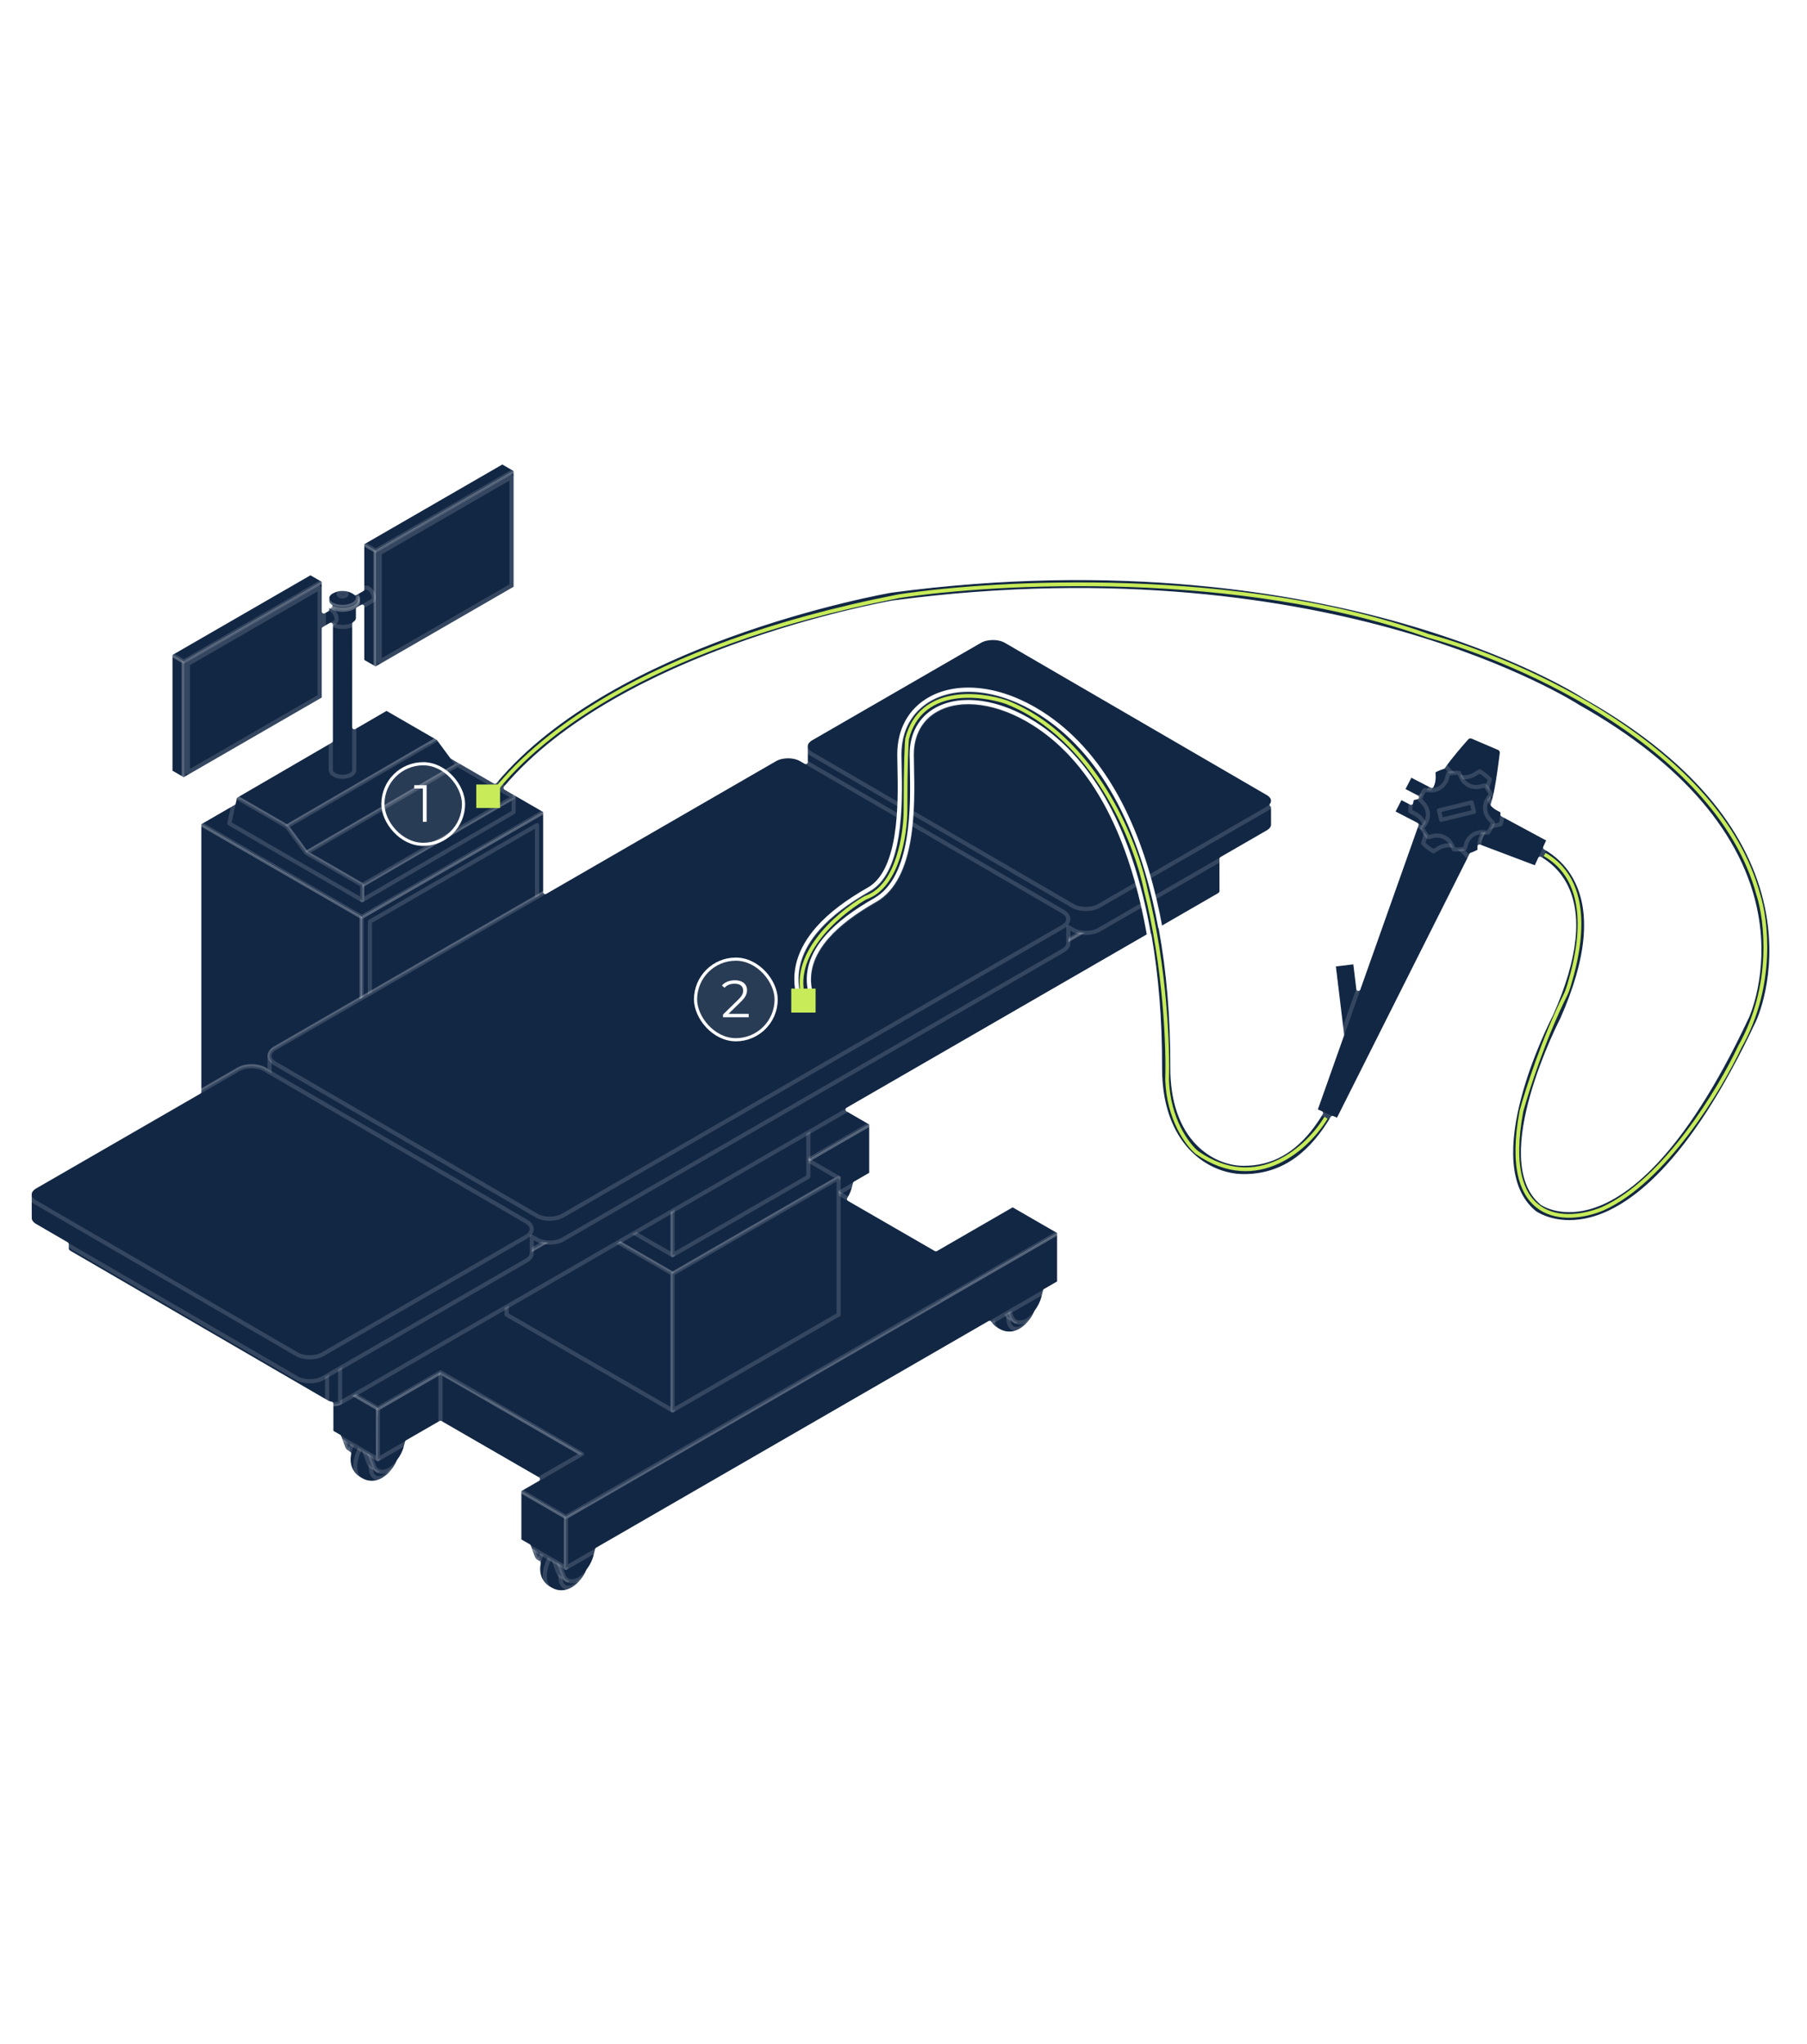 <svg width="305" height="345" viewBox="0 0 305 345" fill="none" xmlns="http://www.w3.org/2000/svg">
<path d="M264.895 206.327C261.271 206.327 259.148 204.816 259.035 204.734C259.018 204.721 259.001 204.71 258.988 204.697C248.991 196.444 261.128 172.583 261.843 171.197C266.035 161.715 266.814 154.358 264.16 149.33C261.679 144.635 256.899 143.709 256.851 143.703L257.208 141.69C257.443 141.731 262.979 142.77 265.946 148.339C268.937 153.953 268.178 161.933 263.697 172.055C263.687 172.075 263.68 172.092 263.67 172.113C263.547 172.348 251.502 195.797 260.257 203.097C260.533 203.284 263.353 205.095 268.056 203.856C274.15 202.252 283.745 195.375 294.851 171.725C294.885 171.65 298.23 164.415 296.419 154.42C294.021 141.159 283.65 129.026 266.429 119.33C266.409 119.32 266.392 119.306 266.371 119.296C266.266 119.228 255.653 112.375 236.167 106.812C218.188 101.681 188.762 96.632 150.671 101.719C150.123 101.814 137.867 104 123.607 109.219C110.282 114.094 92.429 122.687 83.048 135.94L81.381 134.759C91.068 121.07 109.326 112.262 122.936 107.288C137.622 101.92 150.215 99.727 150.341 99.703C150.354 99.703 150.364 99.7 150.378 99.697C188.878 94.556 218.637 99.676 236.82 104.878C256.249 110.434 266.701 117.08 267.453 117.57C277.348 123.146 285.051 129.485 290.346 136.41C294.619 142 297.341 147.979 298.444 154.185C300.326 164.793 296.838 172.286 296.688 172.6C285.205 197.054 275 204.183 268.464 205.858C267.151 206.195 265.953 206.324 264.884 206.324L264.895 206.327Z" fill="#122744" stroke="white" stroke-opacity="0.15" stroke-width="0.697" stroke-linejoin="round"/>
<path d="M63.772 215.679L64.452 213.837L65.119 213.449L64.439 215.291C64.333 215.584 64.16 215.798 63.938 215.924L63.272 216.312C63.493 216.183 63.666 215.972 63.772 215.679Z" fill="#122744" stroke="white" stroke-opacity="0.15" stroke-width="0.697" stroke-linejoin="round"/>
<path d="M59.062 210.722L59.733 213.344C60.032 214.508 60.839 215.635 61.747 216.159C62.659 216.683 63.472 216.496 63.772 215.676L64.452 213.834L59.062 210.719V210.722Z" fill="#122744" stroke="white" stroke-opacity="0.15" stroke-width="0.697" stroke-linejoin="round"/>
<path d="M58.428 212.993L58.71 212.83C60.013 212.091 61.122 212.683 61.486 212.881C63.599 214.117 64.869 217.725 62.443 219.244L62.16 219.407C61.885 219.553 61.204 219.911 60.255 219.703C57.761 219.148 55.603 214.763 58.428 212.996V212.993Z" fill="#122744" stroke="white" stroke-opacity="0.15" stroke-width="0.697" stroke-linejoin="round"/>
<path d="M59.163 218.899C58.179 218.331 57.383 216.952 57.387 215.822C57.387 214.702 58.19 214.242 59.176 214.811C60.16 215.379 60.956 216.761 60.953 217.881C60.953 219.012 60.146 219.471 59.163 218.903V218.899Z" fill="#122744" stroke="white" stroke-opacity="0.15" stroke-width="0.697" stroke-linejoin="round"/>
<path d="M60.582 217.556L61.262 215.714L61.929 215.326L61.249 217.168C61.14 217.464 60.966 217.679 60.745 217.805L60.078 218.193C60.299 218.063 60.473 217.849 60.582 217.553V217.556Z" fill="#122744" stroke="white" stroke-opacity="0.15" stroke-width="0.697" stroke-linejoin="round"/>
<path d="M55.873 212.599L56.543 215.221C56.836 216.381 57.649 217.519 58.558 218.043C59.47 218.571 60.283 218.373 60.582 217.553L61.263 215.711L55.873 212.596V212.599Z" fill="#122744" stroke="white" stroke-opacity="0.15" stroke-width="0.697" stroke-linejoin="round"/>
<path d="M55.318 212.469V213.197L61.229 216.632L61.225 215.904L55.318 212.469Z" fill="#122744" stroke="white" stroke-opacity="0.15" stroke-width="0.697" stroke-linejoin="round"/>
<path d="M61.225 215.903L61.228 216.632L65.461 214.188L65.457 213.459L61.225 215.903Z" fill="#122744" stroke="white" stroke-opacity="0.15" stroke-width="0.697" stroke-linejoin="round"/>
<path d="M93.1 198.739L93.78 196.897L94.447 196.509L93.767 198.351C93.661 198.643 93.488 198.858 93.266 198.984L92.6 199.372C92.821 199.243 92.994 199.031 93.1 198.739Z" fill="#122744" stroke="white" stroke-opacity="0.15" stroke-width="0.697" stroke-linejoin="round"/>
<path d="M88.391 193.782L89.061 196.403C89.36 197.567 90.167 198.694 91.075 199.219C91.987 199.743 92.8 199.556 93.1 198.735L93.78 196.893L88.391 193.778V193.782Z" fill="#122744" stroke="white" stroke-opacity="0.15" stroke-width="0.697" stroke-linejoin="round"/>
<path d="M87.75 196.053L88.032 195.889C89.335 195.151 90.445 195.746 90.809 195.94C92.922 197.176 94.191 200.785 91.765 202.303L91.483 202.467C91.207 202.613 90.526 202.971 89.577 202.76C87.083 202.205 84.926 197.82 87.75 196.053Z" fill="#122744" stroke="white" stroke-opacity="0.15" stroke-width="0.697" stroke-linejoin="round"/>
<path d="M88.487 201.959C87.504 201.39 86.707 200.012 86.711 198.881C86.711 197.761 87.514 197.302 88.501 197.87C89.484 198.439 90.28 199.821 90.277 200.941C90.277 202.071 89.47 202.531 88.487 201.959Z" fill="#122744" stroke="white" stroke-opacity="0.15" stroke-width="0.697" stroke-linejoin="round"/>
<path d="M89.904 200.616L90.585 198.774L91.251 198.386L90.571 200.228C90.462 200.524 90.288 200.738 90.067 200.868L89.4 201.256C89.622 201.126 89.795 200.912 89.904 200.619V200.616Z" fill="#122744" stroke="white" stroke-opacity="0.15" stroke-width="0.697" stroke-linejoin="round"/>
<path d="M85.195 195.659L85.866 198.28C86.158 199.441 86.972 200.578 87.88 201.102C88.792 201.627 89.605 201.433 89.904 200.612L90.585 198.77L85.195 195.655V195.659Z" fill="#122744" stroke="white" stroke-opacity="0.15" stroke-width="0.697" stroke-linejoin="round"/>
<path d="M84.641 195.531L84.644 196.256L90.551 199.691L90.547 198.966L84.641 195.531Z" fill="#122744" stroke="white" stroke-opacity="0.15" stroke-width="0.697" stroke-linejoin="round"/>
<path d="M90.547 198.967L90.55 199.692L94.783 197.248V196.52L90.547 198.967Z" fill="#122744" stroke="white" stroke-opacity="0.15" stroke-width="0.697" stroke-linejoin="round"/>
<path d="M41.045 202.548L41.726 200.706L42.392 200.318L41.712 202.16C41.606 202.453 41.433 202.667 41.212 202.793L40.545 203.182C40.766 203.052 40.94 202.841 41.045 202.548Z" fill="#122744" stroke="white" stroke-opacity="0.15" stroke-width="0.697" stroke-linejoin="round"/>
<path d="M36.336 197.591L37.006 200.213C37.306 201.377 38.112 202.504 39.021 203.028C39.932 203.552 40.746 203.365 41.045 202.545L41.726 200.703L36.336 197.588V197.591Z" fill="#122744" stroke="white" stroke-opacity="0.15" stroke-width="0.697" stroke-linejoin="round"/>
<path d="M35.699 199.862L35.981 199.699C37.285 198.96 38.394 199.552 38.758 199.75C40.871 200.986 42.14 204.594 39.714 206.113L39.432 206.276C39.156 206.423 38.475 206.78 37.526 206.569C35.032 206.014 32.875 201.629 35.699 199.862Z" fill="#122744" stroke="white" stroke-opacity="0.15" stroke-width="0.697" stroke-linejoin="round"/>
<path d="M36.43 205.769C35.447 205.2 34.651 203.821 34.654 202.691C34.654 201.571 35.457 201.111 36.444 201.68C37.427 202.248 38.224 203.631 38.22 204.751C38.22 205.881 37.414 206.34 36.43 205.769Z" fill="#122744" stroke="white" stroke-opacity="0.15" stroke-width="0.697" stroke-linejoin="round"/>
<path d="M37.849 204.423L38.53 202.581L39.197 202.193L38.516 204.035C38.407 204.331 38.234 204.546 38.013 204.675L37.346 205.063C37.567 204.934 37.74 204.719 37.849 204.427V204.423Z" fill="#122744" stroke="white" stroke-opacity="0.15" stroke-width="0.697" stroke-linejoin="round"/>
<path d="M33.141 199.466L33.811 202.088C34.104 203.249 34.917 204.386 35.825 204.91C36.737 205.434 37.55 205.24 37.85 204.42L38.53 202.578L33.141 199.463V199.466Z" fill="#122744" stroke="white" stroke-opacity="0.15" stroke-width="0.697" stroke-linejoin="round"/>
<path d="M32.586 199.338L32.589 200.066L38.496 203.502V202.773L32.586 199.338Z" fill="#122744" stroke="white" stroke-opacity="0.15" stroke-width="0.697" stroke-linejoin="round"/>
<path d="M38.496 202.773V203.501L42.729 201.057V200.328L38.496 202.773Z" fill="#122744" stroke="white" stroke-opacity="0.15" stroke-width="0.697" stroke-linejoin="round"/>
<path d="M61.443 212.135L31.783 195V199.106L61.443 216.24V212.135Z" fill="#122744" stroke="white" stroke-opacity="0.15" stroke-width="0.697" stroke-linejoin="round"/>
<path d="M95.653 196.482L61.443 216.241V212.135L95.653 192.376V196.482Z" fill="#122744" stroke="white" stroke-opacity="0.15" stroke-width="0.697" stroke-linejoin="round"/>
<path d="M61.443 212.135L31.783 195.001L65.993 175.241L95.653 192.376L61.443 212.135Z" fill="#122744" stroke="white" stroke-opacity="0.15" stroke-width="0.697" stroke-linejoin="round"/>
<path d="M61.083 178.078L31.783 195.002L57.779 210.019H61.083V178.078Z" fill="#122744" stroke="white" stroke-opacity="0.15" stroke-width="0.697" stroke-linejoin="round"/>
<path d="M61.048 154.771L33.627 138.93V194.177L61.048 210.018V154.771Z" fill="#122744" stroke="white" stroke-opacity="0.15" stroke-width="0.697" stroke-linejoin="round"/>
<path d="M92.031 192.117L61.047 210.018V154.77L92.031 136.873V192.117Z" fill="#122744" stroke="white" stroke-opacity="0.15" stroke-width="0.697" stroke-linejoin="round"/>
<path d="M62.438 155.57L90.645 139.276V191.317L62.438 207.611V155.57Z" fill="#122744" stroke="white" stroke-opacity="0.15" stroke-width="0.697" stroke-linejoin="round"/>
<path d="M92.032 136.873L64.611 121.032L33.627 138.929L56.009 151.86L61.048 154.77L92.032 136.873Z" fill="#122744" stroke="white" stroke-opacity="0.15" stroke-width="0.697" stroke-linejoin="round"/>
<path d="M39.684 134.457L65.24 119.597L73.978 124.645L48.421 139.506L39.684 134.457Z" fill="#122744" stroke="white" stroke-opacity="0.15" stroke-width="0.697" stroke-linejoin="round"/>
<path d="M48.42 139.505L73.977 124.645L77.253 129.087L51.7 143.948L48.42 139.505Z" fill="#122744" stroke="white" stroke-opacity="0.15" stroke-width="0.697" stroke-linejoin="round"/>
<path d="M61.144 149.402L86.697 134.542L86.69 137.089L61.137 151.949L61.144 149.402Z" fill="#122744" stroke="white" stroke-opacity="0.15" stroke-width="0.697" stroke-linejoin="round"/>
<path d="M51.701 143.948L77.254 129.088L86.697 134.542L61.143 149.402L51.701 143.948Z" fill="#122744" stroke="white" stroke-opacity="0.15" stroke-width="0.697" stroke-linejoin="round"/>
<path d="M48.421 139.506L51.701 143.949L61.144 149.403L61.137 151.949L38.707 138.992L39.684 134.457L48.421 139.506Z" fill="#122744" stroke="white" stroke-opacity="0.15" stroke-width="0.697" stroke-linejoin="round"/>
<path d="M63.393 112.907L61.137 111.603V91.663L63.393 92.964V112.907Z" fill="#122744" stroke="white" stroke-opacity="0.15" stroke-width="0.697" stroke-linejoin="round"/>
<path d="M87.037 99.247L63.393 112.906V92.962L87.037 79.304V99.247Z" fill="#122744" stroke="white" stroke-opacity="0.15" stroke-width="0.697" stroke-linejoin="round"/>
<path d="M64.09 93.368L86.339 80.517V98.843L64.09 111.695V93.368Z" fill="#122744" stroke="white" stroke-opacity="0.15" stroke-width="0.697" stroke-linejoin="round"/>
<path d="M63.393 92.963L61.137 91.662L84.781 78L87.037 79.304L63.393 92.963Z" fill="#122744" stroke="white" stroke-opacity="0.15" stroke-width="0.697" stroke-linejoin="round"/>
<path d="M61.549 99.237C61.712 99.141 61.94 99.155 62.192 99.301C62.685 99.587 63.087 100.282 63.087 100.85C63.087 101.136 62.985 101.334 62.825 101.429L59.776 103.186C59.936 103.09 60.038 102.893 60.038 102.607C60.038 102.038 59.64 101.344 59.143 101.058C58.891 100.911 58.667 100.898 58.5 100.993L61.549 99.237Z" fill="#122744" stroke="white" stroke-opacity="0.15" stroke-width="0.697" stroke-linejoin="round"/>
<path d="M59.142 101.057C59.635 101.343 60.037 102.038 60.037 102.606C60.037 103.178 59.632 103.41 59.139 103.124C58.642 102.838 58.24 102.14 58.24 101.568C58.24 101 58.645 100.768 59.142 101.057Z" fill="#122744" stroke="white" stroke-opacity="0.15" stroke-width="0.697" stroke-linejoin="round"/>
<path d="M59.228 104.412C58.459 104.861 57.2 104.861 56.424 104.412C56.033 104.187 55.839 103.891 55.839 103.595L55.832 129.969C55.832 130.265 56.026 130.561 56.417 130.786C57.193 131.236 58.449 131.236 59.221 130.786C59.602 130.565 59.796 130.272 59.796 129.979L59.803 103.605C59.803 103.898 59.609 104.191 59.228 104.412Z" fill="#122744" stroke="white" stroke-opacity="0.15" stroke-width="0.697" stroke-linejoin="round"/>
<path d="M59.216 102.787C58.44 102.338 57.184 102.338 56.412 102.787C55.643 103.237 55.647 103.965 56.422 104.411C57.198 104.861 58.454 104.861 59.226 104.411C59.995 103.962 59.992 103.233 59.216 102.787Z" fill="#122744" stroke="white" stroke-opacity="0.15" stroke-width="0.697" stroke-linejoin="round"/>
<path d="M59.64 102.498C58.609 103.077 56.966 103.06 55.965 102.461C55.472 102.168 55.23 101.787 55.23 101.405V104.309C55.227 104.687 55.472 105.068 55.962 105.365C56.962 105.964 58.609 105.981 59.637 105.402C60.161 105.109 60.423 104.718 60.423 104.326V101.422C60.423 101.814 60.161 102.205 59.637 102.498H59.64Z" fill="#122744" stroke="white" stroke-opacity="0.15" stroke-width="0.697" stroke-linejoin="round"/>
<path d="M59.691 100.367C58.69 99.768 57.044 99.751 56.016 100.329C54.985 100.908 54.965 101.861 55.965 102.461C56.965 103.06 58.612 103.077 59.64 102.498C60.671 101.919 60.691 100.966 59.691 100.367Z" fill="#122744" stroke="white" stroke-opacity="0.15" stroke-width="0.697" stroke-linejoin="round"/>
<path d="M59.69 99.897C59.064 99.553 58.506 99.41 57.829 99.4C56.907 99.386 56.233 99.744 56.012 99.859C54.981 100.438 54.961 101.391 55.961 101.991C56.961 102.59 58.608 102.607 59.636 102.028C60.667 101.449 60.687 100.496 59.687 99.897H59.69Z" fill="#122744" stroke="white" stroke-opacity="0.15" stroke-width="0.697" stroke-linejoin="round"/>
<path d="M58.312 100.022C58.054 99.866 57.625 99.862 57.36 100.012C57.094 100.162 57.087 100.411 57.346 100.564C57.605 100.72 58.033 100.724 58.299 100.574C58.564 100.424 58.571 100.176 58.312 100.022Z" fill="#122744" stroke="white" stroke-opacity="0.15" stroke-width="0.697" stroke-linejoin="round"/>
<path d="M59.64 102.027C58.609 102.606 56.966 102.589 55.965 101.99C55.472 101.697 55.23 101.316 55.23 100.935V101.105C55.23 101.483 55.472 101.864 55.965 102.16C56.966 102.759 58.613 102.776 59.64 102.198C60.164 101.905 60.426 101.513 60.426 101.122V100.952C60.426 101.343 60.161 101.735 59.64 102.027Z" fill="#122744" stroke="white" stroke-opacity="0.15" stroke-width="0.697" stroke-linejoin="round"/>
<path d="M55.284 102.856C55.447 102.76 55.675 102.774 55.927 102.92C56.42 103.206 56.822 103.901 56.822 104.469C56.822 104.755 56.72 104.953 56.56 105.048L46.655 110.764C46.815 110.669 46.917 110.471 46.917 110.185C46.917 109.617 46.519 108.922 46.022 108.636C45.77 108.49 45.546 108.476 45.379 108.572L55.284 102.856Z" fill="#122744" stroke="white" stroke-opacity="0.15" stroke-width="0.697" stroke-linejoin="round"/>
<path d="M46.023 108.636C46.516 108.922 46.918 109.616 46.918 110.185C46.918 110.757 46.513 110.988 46.019 110.702C45.523 110.413 45.121 109.718 45.121 109.146C45.121 108.578 45.526 108.346 46.023 108.636Z" fill="#122744" stroke="white" stroke-opacity="0.15" stroke-width="0.697" stroke-linejoin="round"/>
<path d="M31.01 131.609L28.758 130.309V110.365L31.01 111.669V131.609Z" fill="#122744" stroke="white" stroke-opacity="0.15" stroke-width="0.697" stroke-linejoin="round"/>
<path d="M54.658 117.95L31.01 131.609V111.669L54.658 98.007V117.95Z" fill="#122744" stroke="white" stroke-opacity="0.15" stroke-width="0.697" stroke-linejoin="round"/>
<path d="M31.711 112.071L53.957 99.219V117.545L31.711 130.397V112.071Z" fill="#122744" stroke="white" stroke-opacity="0.15" stroke-width="0.697" stroke-linejoin="round"/>
<path d="M31.01 111.669L28.758 110.365L52.402 96.706L54.658 98.007L31.01 111.669Z" fill="#122744" stroke="white" stroke-opacity="0.15" stroke-width="0.697" stroke-linejoin="round"/>
<path d="M166.428 219.672L165.513 217.204L164.621 216.687L165.536 219.155C165.679 219.55 165.911 219.832 166.207 220.006L167.098 220.523C166.802 220.353 166.571 220.067 166.428 219.672Z" fill="#122744" stroke="white" stroke-opacity="0.15" stroke-width="0.697" stroke-linejoin="round"/>
<path d="M172.739 213.03L171.84 216.544C171.439 218.106 170.36 219.614 169.139 220.319C167.917 221.024 166.825 220.772 166.427 219.672L165.512 217.204L172.735 213.03H172.739Z" fill="#122744" stroke="white" stroke-opacity="0.15" stroke-width="0.697" stroke-linejoin="round"/>
<path d="M173.593 216.071L173.215 215.853C171.47 214.863 169.983 215.659 169.493 215.922C166.662 217.576 164.961 222.414 168.214 224.45L168.591 224.668C168.962 224.865 169.874 225.345 171.143 225.063C174.488 224.32 177.38 218.441 173.593 216.071Z" fill="#122744" stroke="white" stroke-opacity="0.15" stroke-width="0.697" stroke-linejoin="round"/>
<path d="M173.593 216.074C172.95 215.699 172.062 215.754 171.079 216.319C169.129 217.446 167.554 220.173 167.561 222.403C167.561 223.516 167.955 224.299 168.619 224.684C168.962 224.864 169.871 225.344 171.143 225.062C174.488 224.319 177.38 218.44 173.593 216.07V216.074ZM172.61 223.993C171.29 224.755 170.218 224.142 170.215 222.627C170.208 221.126 171.276 219.274 172.596 218.511C173.917 217.749 174.992 218.362 174.992 219.866C174.995 221.381 173.93 223.233 172.61 223.993Z" fill="#122744" stroke="white" stroke-opacity="0.15" stroke-width="0.697" stroke-linejoin="round"/>
<path d="M170.709 222.189L169.794 219.721L168.902 219.203L169.818 221.671C169.961 222.066 170.195 222.356 170.491 222.526L171.383 223.043C171.087 222.87 170.852 222.584 170.709 222.189Z" fill="#122744" stroke="white" stroke-opacity="0.15" stroke-width="0.697" stroke-linejoin="round"/>
<path d="M177.02 215.547L176.122 219.06C175.73 220.616 174.642 222.141 173.42 222.846C172.199 223.551 171.106 223.289 170.708 222.189L169.793 219.721L177.017 215.547H177.02Z" fill="#122744" stroke="white" stroke-opacity="0.15" stroke-width="0.697" stroke-linejoin="round"/>
<path d="M90.817 263.351L89.905 260.883L89.014 260.365L89.929 262.833C90.072 263.228 90.303 263.511 90.599 263.685L91.491 264.202C91.195 264.032 90.963 263.746 90.82 263.351H90.817Z" fill="#122744" stroke="white" stroke-opacity="0.15" stroke-width="0.697" stroke-linejoin="round"/>
<path d="M97.127 256.709L96.229 260.222C95.828 261.785 94.749 263.293 93.528 263.998C92.306 264.703 91.214 264.451 90.816 263.351L89.9 260.883L97.124 256.709H97.127Z" fill="#122744" stroke="white" stroke-opacity="0.15" stroke-width="0.697" stroke-linejoin="round"/>
<path d="M97.984 259.75L97.606 259.532C95.861 258.538 94.374 259.338 93.884 259.6C91.053 261.254 89.352 266.092 92.604 268.128L92.982 268.346C93.353 268.543 94.265 269.023 95.534 268.741C98.879 267.999 101.771 262.119 97.984 259.75Z" fill="#122744" stroke="white" stroke-opacity="0.15" stroke-width="0.697" stroke-linejoin="round"/>
<path d="M97.982 259.75C97.339 259.375 96.451 259.43 95.468 259.995C93.518 261.122 91.942 263.852 91.949 266.078C91.949 267.192 92.344 267.975 93.007 268.359C93.351 268.54 94.26 269.02 95.532 268.737C98.877 267.995 101.769 262.116 97.982 259.746V259.75ZM96.999 267.668C95.678 268.431 94.607 267.818 94.603 266.303C94.596 264.802 95.665 262.95 96.985 262.187C98.305 261.425 99.38 262.037 99.38 263.542C99.384 265.057 98.319 266.909 96.999 267.668Z" fill="#122744" stroke="white" stroke-opacity="0.15" stroke-width="0.697" stroke-linejoin="round"/>
<path d="M95.096 265.868L94.18 263.399L93.289 262.882L94.204 265.35C94.347 265.745 94.582 266.034 94.878 266.205L95.769 266.722C95.474 266.548 95.239 266.262 95.096 265.868Z" fill="#122744" stroke="white" stroke-opacity="0.15" stroke-width="0.697" stroke-linejoin="round"/>
<path d="M101.407 259.226L100.508 262.739C100.117 264.295 99.028 265.82 97.807 266.525C96.585 267.229 95.493 266.967 95.095 265.868L94.18 263.399L101.403 259.226H101.407Z" fill="#122744" stroke="white" stroke-opacity="0.15" stroke-width="0.697" stroke-linejoin="round"/>
<path d="M134.426 201.187L133.515 198.719L132.623 198.201L133.538 200.669C133.681 201.064 133.913 201.347 134.209 201.521L135.1 202.038C134.804 201.868 134.573 201.582 134.43 201.187H134.426Z" fill="#122744" stroke="white" stroke-opacity="0.15" stroke-width="0.697" stroke-linejoin="round"/>
<path d="M140.737 194.545L139.839 198.058C139.437 199.621 138.358 201.129 137.137 201.834C135.915 202.539 134.823 202.287 134.425 201.187L133.51 198.719L140.733 194.545H140.737Z" fill="#122744" stroke="white" stroke-opacity="0.15" stroke-width="0.697" stroke-linejoin="round"/>
<path d="M141.593 197.586L141.215 197.368C139.47 196.374 137.983 197.174 137.493 197.436C134.662 199.09 132.961 203.928 136.214 205.964L136.591 206.182C136.962 206.379 137.874 206.859 139.143 206.577C142.488 205.835 145.38 199.955 141.593 197.586Z" fill="#122744" stroke="white" stroke-opacity="0.15" stroke-width="0.697" stroke-linejoin="round"/>
<path d="M141.593 197.586C145.38 199.956 142.488 205.832 139.143 206.577C137.874 206.86 136.962 206.38 136.619 206.199C135.955 205.815 135.564 205.032 135.561 203.918C135.554 201.688 137.129 198.958 139.079 197.835C139.912 198.318 140.59 199.298 140.593 200.024C139.273 200.786 138.204 202.638 138.211 204.14C138.215 205.655 139.29 206.267 140.607 205.505C141.927 204.742 142.992 202.894 142.988 201.379C142.988 199.874 141.91 199.261 140.593 200.024C140.593 199.298 139.912 198.321 139.079 197.835C140.062 197.266 140.95 197.215 141.593 197.589V197.586Z" fill="#122744"/>
<path d="M139.079 197.835C137.129 198.958 135.554 201.688 135.561 203.918C135.564 205.032 135.955 205.815 136.619 206.199C136.962 206.38 137.874 206.86 139.143 206.577C142.488 205.832 145.38 199.956 141.593 197.586V197.589C140.95 197.215 140.062 197.266 139.079 197.835ZM139.079 197.835C139.912 198.318 140.59 199.298 140.593 200.024M139.079 197.835C139.912 198.321 140.593 199.298 140.593 200.024M140.593 200.024C139.273 200.786 138.204 202.638 138.211 204.14C138.215 205.655 139.29 206.267 140.607 205.505C141.927 204.742 142.992 202.894 142.988 201.379C142.988 199.874 141.91 199.261 140.593 200.024Z" stroke="white" stroke-opacity="0.15" stroke-width="0.697" stroke-linejoin="round"/>
<path opacity="0.5" d="M141.214 197.367C140.571 196.992 139.683 197.047 138.7 197.612C136.75 198.739 135.175 201.466 135.182 203.696C135.182 204.809 135.576 205.592 136.213 205.96L136.59 206.177C135.957 205.81 135.563 205.027 135.559 203.913C135.553 201.684 137.128 198.953 139.078 197.83C140.061 197.261 140.949 197.21 141.592 197.585L141.214 197.367Z" fill="#122744" stroke="white" stroke-opacity="0.15" stroke-width="0.697" stroke-linejoin="round"/>
<path d="M138.707 203.703L137.792 201.234L136.9 200.717L137.816 203.185C137.959 203.58 138.193 203.869 138.489 204.04L139.381 204.557C139.085 204.383 138.85 204.097 138.707 203.703Z" fill="#122744" stroke="white" stroke-opacity="0.15" stroke-width="0.697" stroke-linejoin="round"/>
<path d="M145.018 197.061L144.12 200.574C143.728 202.13 142.64 203.655 141.418 204.36C140.197 205.064 139.104 204.802 138.706 203.703L137.791 201.234L145.015 197.061H145.018Z" fill="#122744" stroke="white" stroke-opacity="0.15" stroke-width="0.697" stroke-linejoin="round"/>
<path d="M58.815 244.866L57.903 242.397L57.012 241.88L57.927 244.348C58.07 244.743 58.301 245.026 58.597 245.199L59.489 245.717C59.193 245.546 58.961 245.261 58.819 244.866H58.815Z" fill="#122744" stroke="white" stroke-opacity="0.15" stroke-width="0.697" stroke-linejoin="round"/>
<path d="M65.127 238.224L64.229 241.737C63.828 243.3 62.749 244.808 61.528 245.513C60.306 246.217 59.214 245.965 58.812 244.866L57.9 242.397L65.124 238.224H65.127Z" fill="#122744" stroke="white" stroke-opacity="0.15" stroke-width="0.697" stroke-linejoin="round"/>
<path d="M65.982 241.263L65.604 241.045C63.859 240.054 62.372 240.851 61.882 241.113C59.051 242.768 57.349 247.605 60.602 249.641L60.98 249.859C61.351 250.056 62.263 250.537 63.532 250.254C66.877 249.512 69.769 243.632 65.982 241.263Z" fill="#122744" stroke="white" stroke-opacity="0.15" stroke-width="0.697" stroke-linejoin="round"/>
<path d="M65.98 241.264C65.337 240.89 64.449 240.944 63.465 241.509C61.516 242.636 59.941 245.367 59.947 247.593C59.947 248.706 60.342 249.489 61.005 249.874C61.349 250.054 62.258 250.535 63.53 250.252C66.875 249.51 69.767 243.63 65.98 241.261V241.264ZM64.997 249.183C63.676 249.946 62.605 249.333 62.601 247.818C62.594 246.316 63.663 244.464 64.983 243.702C66.303 242.939 67.379 243.552 67.379 245.057C67.382 246.572 66.317 248.424 64.997 249.183Z" fill="#122744" stroke="white" stroke-opacity="0.15" stroke-width="0.697" stroke-linejoin="round"/>
<path d="M63.096 247.381L62.181 244.913L61.289 244.396L62.204 246.864C62.347 247.259 62.582 247.548 62.878 247.718L63.77 248.236C63.474 248.062 63.239 247.776 63.096 247.381Z" fill="#122744" stroke="white" stroke-opacity="0.15" stroke-width="0.697" stroke-linejoin="round"/>
<path d="M69.407 240.739L68.508 244.253C68.117 245.808 67.028 247.334 65.807 248.038C64.585 248.743 63.493 248.481 63.095 247.381L62.18 244.913L69.403 240.739H69.407Z" fill="#122744" stroke="white" stroke-opacity="0.15" stroke-width="0.697" stroke-linejoin="round"/>
<path d="M63.789 246.313L55.922 241.768V233.192L63.789 237.737V246.313Z" fill="#122744" stroke="white" stroke-opacity="0.15" stroke-width="0.697" stroke-linejoin="round"/>
<path d="M95.709 219.298L63.789 237.736V246.312L95.709 227.874V219.298Z" fill="#122744" stroke="white" stroke-opacity="0.15" stroke-width="0.697" stroke-linejoin="round"/>
<path d="M111.006 210.464V219.036L147.066 198.204V189.632L111.006 210.464Z" fill="#122744" stroke="white" stroke-opacity="0.15" stroke-width="0.697" stroke-linejoin="round"/>
<path d="M99.017 254.455L74.352 240.208V231.632L99.017 245.879V254.455Z" fill="#122744" stroke="white" stroke-opacity="0.15" stroke-width="0.697" stroke-linejoin="round"/>
<path d="M158.767 219.938L99.018 254.455V245.88L158.767 211.365V219.938Z" fill="#122744" stroke="white" stroke-opacity="0.15" stroke-width="0.697" stroke-linejoin="round"/>
<path d="M95.523 264.643L87.656 260.098V251.525L95.523 256.07V264.643Z" fill="#122744" stroke="white" stroke-opacity="0.15" stroke-width="0.697" stroke-linejoin="round"/>
<path d="M178.801 216.538L95.523 264.643V256.07L178.801 207.962V216.538Z" fill="#122744" stroke="white" stroke-opacity="0.15" stroke-width="0.697" stroke-linejoin="round"/>
<path d="M170.934 203.42L157.973 210.906L134.108 197.118L147.068 189.632L139.202 185.087L55.924 233.192L63.791 237.737L74.356 231.636L98.221 245.421L87.656 251.525L95.523 256.07L178.801 207.961L170.934 203.42Z" fill="#122744" stroke="white" stroke-opacity="0.15" stroke-width="0.697" stroke-linejoin="round"/>
<path d="M141.549 198.82L113.528 182.635L85.512 198.82L107.887 211.746L113.528 215.008L141.549 198.82Z" fill="#122744" stroke="white" stroke-opacity="0.15" stroke-width="0.697" stroke-linejoin="round"/>
<path d="M113.528 238.083L85.512 221.898V198.819L113.528 215.008V238.083Z" fill="#122744" stroke="white" stroke-opacity="0.15" stroke-width="0.697" stroke-linejoin="round"/>
<path d="M141.547 221.898L113.527 238.083V215.008L141.547 198.819V221.898Z" fill="#122744" stroke="white" stroke-opacity="0.15" stroke-width="0.697" stroke-linejoin="round"/>
<path d="M136.444 171.645L113.528 158.408L90.615 171.645L113.528 184.881L136.444 171.645Z" fill="#122744" stroke="white" stroke-opacity="0.15" stroke-width="0.697" stroke-linejoin="round"/>
<path d="M113.528 211.865L90.615 198.628V171.645L113.528 184.881V211.865Z" fill="#122744" stroke="white" stroke-opacity="0.15" stroke-width="0.697" stroke-linejoin="round"/>
<path d="M136.444 198.628L113.527 211.865V184.881L136.444 171.645V198.628Z" fill="#122744" stroke="white" stroke-opacity="0.15" stroke-width="0.697" stroke-linejoin="round"/>
<path d="M11.724 204.326L55.172 229.591C55.811 229.962 56.863 229.962 57.516 229.584L205.694 143.986C206.018 143.798 206.181 143.55 206.181 143.305L206.191 150.457C206.191 150.703 206.031 150.951 205.704 151.138L57.526 236.737C56.873 237.114 55.822 237.114 55.182 236.743L11.735 211.479C11.418 211.295 11.258 211.053 11.258 210.808L11.248 203.655C11.248 203.901 11.408 204.142 11.724 204.326Z" fill="#122744" stroke="white" stroke-opacity="0.15" stroke-width="0.697" stroke-linejoin="round"/>
<path d="M11.724 204.326L55.172 229.59C55.777 229.944 56.747 229.951 57.404 229.628V236.784C56.747 237.101 55.788 237.094 55.182 236.743L11.735 211.479C11.418 211.295 11.258 211.053 11.258 210.808L11.248 203.655C11.248 203.9 11.408 204.142 11.724 204.326Z" fill="#122744" stroke="white" stroke-opacity="0.15" stroke-width="0.697" stroke-linejoin="round"/>
<path d="M11.724 204.326L55.172 229.59C55.213 229.607 55.213 236.753 55.213 236.753C55.182 236.743 11.735 211.479 11.735 211.479C11.418 211.295 11.258 211.053 11.258 210.808L11.248 203.655C11.248 203.9 11.408 204.142 11.724 204.326Z" fill="#122744" stroke="white" stroke-opacity="0.15" stroke-width="0.697" stroke-linejoin="round"/>
<path d="M11.741 202.967L159.92 117.365C160.563 116.994 161.614 116.994 162.254 117.365L205.701 142.63C206.341 143.001 206.337 143.61 205.694 143.981L57.516 229.579C56.863 229.957 55.811 229.957 55.172 229.586L11.724 204.322C11.085 203.951 11.088 203.341 11.741 202.963V202.967Z" fill="#122744" stroke="white" stroke-opacity="0.15" stroke-width="0.697" stroke-linejoin="round"/>
<path d="M5 201.626L5.01 205.663C5.01 206.007 5.18 206.351 5.521 206.651C5.633 206.749 5.766 206.845 5.915 206.933L50.094 232.62C51.309 233.325 53.282 233.325 54.514 232.613L88.836 212.785C89.452 212.431 89.758 211.965 89.758 211.499L89.751 208.738L90.591 209.224C91.806 209.929 93.79 209.926 95.011 209.218L179.402 160.466C180.018 160.112 180.324 159.645 180.324 159.179L180.317 156.489L181.093 156.942C182.308 157.647 184.281 157.647 185.503 156.942L213.968 140.499C214.591 140.141 214.901 139.671 214.897 139.205L214.887 135.167C214.887 134.711 214.588 134.251 213.982 133.901L169.803 108.214C168.588 107.509 166.615 107.509 165.383 108.221L136.917 124.665C136.22 125.066 135.931 125.614 136.029 126.139C136.019 126.077 135.999 126.013 135.999 125.951L136.005 128.641L135.23 128.188C134.015 127.483 132.041 127.483 130.82 128.188L46.43 176.94C45.729 177.345 45.436 177.897 45.535 178.424C45.525 178.36 45.504 178.298 45.504 178.234L45.511 180.995L44.667 180.504C43.452 179.8 41.479 179.8 40.257 180.504L5.929 200.332C5.221 200.741 4.932 201.289 5.031 201.816C5.02 201.752 5 201.69 5 201.626ZM214.826 135.521C214.843 135.47 214.843 135.423 214.853 135.372C214.843 135.419 214.846 135.47 214.829 135.518C214.829 135.518 214.829 135.518 214.829 135.521H214.826ZM214.652 135.858C214.683 135.814 214.7 135.766 214.724 135.719C214.7 135.763 214.686 135.811 214.652 135.855V135.858Z" fill="#122744" stroke="white" stroke-opacity="0.15" stroke-width="0.697" stroke-linejoin="round"/>
<path d="M165.38 108.221C166.612 107.509 168.585 107.509 169.8 108.214L213.979 133.901C215.194 134.606 215.187 135.749 213.955 136.464L185.489 152.908C184.268 153.613 182.294 153.613 181.08 152.908L136.901 127.221C135.686 126.517 135.693 125.373 136.914 124.665L165.38 108.221ZM46.423 176.937C45.202 177.641 45.185 178.792 46.399 179.5L90.578 205.187C91.793 205.891 93.777 205.888 94.998 205.18L179.389 156.428C180.61 155.723 180.617 154.579 179.402 153.871L135.223 128.185C134.009 127.48 132.035 127.48 130.814 128.185L46.423 176.937ZM5.929 200.332C4.698 201.044 4.691 202.187 5.906 202.896L50.084 228.582C51.299 229.287 53.273 229.287 54.504 228.575L88.826 208.748C90.047 208.043 90.054 206.899 88.84 206.191L44.661 180.504C43.446 179.8 41.472 179.8 40.251 180.504L5.929 200.332Z" fill="#122744" stroke="white" stroke-opacity="0.15" stroke-width="0.697" stroke-linejoin="round"/>
<path d="M209.953 198.565H209.964C221.876 198.554 226.555 186.523 230.314 176.858C230.941 175.251 231.529 173.736 232.131 172.32L230.202 171.499C229.586 172.946 228.991 174.478 228.361 176.099C226.551 180.749 224.503 186.023 221.607 189.968C218.402 194.336 214.595 196.464 209.96 196.467H209.95C207.191 196.467 204.401 195.256 202.291 193.138C199.392 190.234 197.871 185.774 197.888 180.249C197.919 169.964 196.925 160.455 194.935 151.988C193.346 145.237 191.134 139.3 188.361 134.34C184.992 128.317 180.742 123.65 175.731 120.473C172.423 118.376 168.932 117.059 165.632 116.664C162.43 116.279 159.493 116.762 157.139 118.056C153.743 119.925 151.872 123.272 151.872 127.48C151.872 128.065 151.885 128.756 151.902 129.556C151.967 132.566 152.066 137.111 151.402 141.21C150.65 145.87 149.088 148.904 146.761 150.232C143.011 152.366 140.208 154.504 138.193 156.768C134.954 160.407 133.835 164.282 134.869 168.279L136.897 167.754C136.05 164.476 137.009 161.248 139.755 158.164C141.616 156.074 144.243 154.075 147.792 152.056C154.393 148.298 154.131 136.079 153.992 129.515C153.975 128.729 153.961 128.048 153.961 127.483C153.961 124.075 155.444 121.379 158.143 119.894C162.355 117.576 168.66 118.478 174.601 122.244C183.318 127.772 189.473 137.941 192.89 152.468C194.843 160.775 195.819 170.12 195.789 180.242C195.765 187.943 198.504 192.311 200.804 194.619C203.305 197.125 206.636 198.565 209.947 198.565H209.953Z" fill="#122744" stroke="white" stroke-opacity="0.15" stroke-width="0.697" stroke-linejoin="round"/>
<path d="M226.793 176.889L230.438 176.447L228.739 162.404L225.094 162.846L226.793 176.889Z" fill="#122744" stroke="white" stroke-opacity="0.15" stroke-width="0.697" stroke-linejoin="round"/>
<path d="M261.43 141.725L259.249 146.515L245.377 141.269L248.371 134.691L261.43 141.725Z" fill="#122744" stroke="white" stroke-opacity="0.15" stroke-width="0.697" stroke-linejoin="round"/>
<path d="M252.478 133.864C252.927 131.692 253.332 128.492 253.496 127.147C253.54 126.769 253.332 126.415 252.982 126.265L248.535 124.365C248.198 124.222 247.806 124.307 247.565 124.583C246.599 125.666 244.179 128.43 243.128 130.187C241.199 133.414 240.035 136.594 240.035 136.594L221.998 187.498L225.843 189.138L250.076 140.88C250.076 140.88 251.9 136.676 252.478 133.864Z" fill="#122744" stroke="white" stroke-opacity="0.15" stroke-width="0.697" stroke-linejoin="round"/>
<path d="M235.077 137.155L241.861 140.675L243.179 138.133L236.394 134.613L235.077 137.155Z" fill="#122744" stroke="white" stroke-opacity="0.15" stroke-width="0.697" stroke-linejoin="round"/>
<path d="M236.755 133.362L243.539 136.882L244.856 134.34L238.072 130.82L236.755 133.362Z" fill="#122744" stroke="white" stroke-opacity="0.15" stroke-width="0.697" stroke-linejoin="round"/>
<path d="M238.903 137.401C240.332 138.173 241.006 139.855 240.506 141.404L240.21 142.32V142.33C240.727 142.861 241.312 143.318 241.955 143.692L242.779 143.188C244.163 142.341 245.953 142.599 247.039 143.801L247.661 144.489C248.4 144.319 249.104 144.036 249.744 143.655L249.72 142.722C249.676 141.101 250.792 139.678 252.374 139.334L253.286 139.137C253.398 138.783 253.473 138.429 253.534 138.058C253.589 137.68 253.623 137.299 253.623 136.927L252.782 136.471C251.36 135.698 250.686 134.02 251.179 132.478L251.472 131.559C250.969 131.024 250.383 130.568 249.74 130.193L248.917 130.697C247.535 131.545 245.746 131.286 244.657 130.084L243.993 129.353C243.269 129.526 242.585 129.802 241.945 130.163L241.972 131.16C242.016 132.781 240.9 134.207 239.315 134.551L238.352 134.759C238.243 135.089 238.175 135.44 238.12 135.794C238.066 136.172 238.032 136.553 238.035 136.934L238.896 137.401H238.903Z" fill="#122744" stroke="white" stroke-opacity="0.15" stroke-width="0.697" stroke-linejoin="round"/>
<path d="M240.229 135.569C241.165 136.539 241.281 138.037 240.498 139.137L240.035 139.787V139.798C240.308 140.346 240.658 140.853 241.077 141.312L241.852 141.118C243.159 140.795 244.513 141.445 245.071 142.671L245.391 143.372C246.017 143.423 246.647 143.372 247.249 143.233L247.463 142.487C247.834 141.193 249.073 140.346 250.41 140.468L251.182 140.54C251.359 140.288 251.509 140.026 251.648 139.746C251.788 139.46 251.907 139.168 252.002 138.875L251.451 138.303C250.515 137.336 250.403 135.838 251.179 134.738L251.642 134.085C251.376 133.537 251.029 133.026 250.611 132.57L249.835 132.764C248.528 133.087 247.177 132.437 246.616 131.215L246.276 130.469C245.66 130.425 245.047 130.473 244.452 130.599L244.224 131.395C243.853 132.689 242.615 133.537 241.274 133.414L240.461 133.339C240.291 133.574 240.151 133.833 240.018 134.102C239.879 134.388 239.76 134.681 239.668 134.984L240.233 135.566L240.229 135.569Z" fill="#122744" stroke="white" stroke-opacity="0.15" stroke-width="0.697" stroke-linejoin="round"/>
<path d="M248.404 135.444L242.875 136.798L243.262 138.379L248.791 137.025L248.404 135.444Z" fill="#122744" stroke="white" stroke-opacity="0.15" stroke-width="0.697" stroke-linejoin="round"/>
<path d="M178.794 207.925L170.927 203.381L157.967 210.865L143.306 202.397C143.67 201.819 143.956 201.182 144.12 200.536L144.32 199.753L147.066 198.167V189.597L143.065 187.286L194.003 157.87C195.214 164.751 195.816 172.239 195.793 180.213C195.769 187.912 198.508 192.279 200.808 194.586C203.309 197.091 206.64 198.531 209.95 198.531H209.96C217.078 198.524 221.614 194.229 224.911 188.709L225.84 189.103L248.357 144.269C248.84 144.106 249.306 143.898 249.738 143.636L249.718 142.894L259.241 146.495L259.946 144.95C261.378 145.791 263.008 147.152 264.151 149.313C266.808 154.337 266.029 161.695 261.834 171.174C261.116 172.559 248.983 196.414 258.979 204.664C258.996 204.678 259.01 204.688 259.027 204.702C259.139 204.783 261.262 206.294 264.886 206.294C265.954 206.294 267.149 206.165 268.465 205.828C275.002 204.154 285.205 197.027 296.689 172.579C296.838 172.266 300.326 164.775 298.444 154.17C297.345 147.965 294.62 141.989 290.347 136.4C285.052 129.478 277.349 123.14 267.455 117.566C266.703 117.079 256.251 110.435 236.823 104.877C218.637 99.677 188.882 94.558 150.383 99.697C150.37 99.697 150.36 99.701 150.346 99.704C150.22 99.724 137.624 101.92 122.943 107.287C110.282 111.912 93.607 119.856 83.542 131.955L76.288 127.766L73.978 124.635L65.241 119.587L59.797 122.752L59.803 105.296C60.215 105.017 60.426 104.67 60.426 104.323V102.808L61.141 102.396V111.596L63.396 112.899L87.04 99.245V79.303L84.784 78L61.141 91.655V99.469L60.011 100.119C59.919 100.038 59.817 99.963 59.698 99.891C59.072 99.547 58.514 99.404 57.837 99.394C56.915 99.381 56.241 99.738 56.02 99.854C55.465 100.163 55.207 100.582 55.237 100.997C55.237 100.974 55.231 100.953 55.231 100.929V101.099C55.231 101.151 55.234 101.202 55.244 101.249C55.231 101.321 55.231 101.392 55.234 101.464C55.234 101.443 55.227 101.419 55.227 101.399V102.883L54.659 103.21V98.002L52.403 96.699L28.759 110.354V130.291L31.015 131.595L54.659 117.94V106.137L55.84 105.456L55.833 125.053L39.685 134.44L39.447 135.556L33.632 138.916V184.304L5.929 200.294C5.844 200.342 5.766 200.393 5.694 200.447C5.677 200.457 5.664 200.471 5.65 200.481C5.592 200.525 5.538 200.57 5.487 200.614C5.477 200.624 5.47 200.631 5.46 200.641C5.147 200.937 4.993 201.274 5 201.608C5 201.601 5 201.594 5 201.591L5.01 205.627C5.01 205.971 5.181 206.315 5.521 206.614C5.633 206.713 5.766 206.808 5.915 206.897L11.257 210.001V210.77C11.257 211.012 11.417 211.257 11.734 211.44L11.768 211.461C11.812 211.488 11.904 211.539 12.033 211.614L12.377 211.815C12.441 211.852 12.513 211.893 12.588 211.937L13.081 212.223C13.258 212.325 13.452 212.438 13.659 212.56L55.179 236.698C55.258 236.742 55.339 236.783 55.428 236.817C55.486 236.841 55.55 236.858 55.612 236.875C55.639 236.882 55.666 236.892 55.693 236.899C55.768 236.916 55.843 236.929 55.921 236.943V241.725L57.248 242.49L57.919 244.305C58.061 244.699 58.293 244.982 58.589 245.155L58.926 245.353C58.613 246.973 59.021 248.613 60.596 249.6L60.974 249.818C60.974 249.818 60.987 249.825 60.991 249.828C60.994 249.828 60.998 249.835 61.001 249.835C61.345 250.016 62.253 250.495 63.526 250.213C65.108 249.862 66.588 248.358 67.309 246.622C67.854 245.914 68.289 245.074 68.504 244.213L68.704 243.43L74.349 240.169L90.793 249.665L87.649 251.479V260.049L89.245 260.971L89.915 262.785C90.058 263.18 90.289 263.463 90.585 263.636L90.922 263.834C90.609 265.454 91.017 267.094 92.593 268.081L92.971 268.299C92.971 268.299 92.984 268.306 92.987 268.309C92.987 268.309 92.994 268.313 92.998 268.316C93.341 268.496 94.25 268.976 95.522 268.694C96.359 268.507 97.166 268 97.846 267.309C98.455 266.689 98.966 265.92 99.302 265.103C99.85 264.395 100.282 263.555 100.497 262.694L100.789 261.547L167.028 223.291C167.307 223.717 167.692 224.101 168.195 224.415L168.573 224.632C168.573 224.632 168.587 224.639 168.59 224.643C168.59 224.643 168.597 224.646 168.6 224.649C168.883 224.799 169.553 225.143 170.489 225.105C170.689 225.099 170.9 225.078 171.125 225.027C172.05 224.823 172.938 224.221 173.663 223.414C174.177 222.839 174.609 222.158 174.908 221.437C175.453 220.729 175.888 219.888 176.103 219.027L176.395 217.88L178.777 216.505V207.935M55.785 102.338C55.84 102.379 55.897 102.417 55.959 102.454M55.254 101.144C55.248 101.116 55.241 101.093 55.237 101.065M55.254 101.61C55.248 101.586 55.241 101.559 55.237 101.535M55.469 102.035C55.448 102.008 55.425 101.981 55.407 101.954M55.299 101.753C55.288 101.726 55.275 101.702 55.268 101.675M90.956 263.606C90.946 263.585 90.933 263.565 90.922 263.544M55.51 102.086C55.533 102.114 55.564 102.144 55.595 102.172C55.567 102.144 55.537 102.117 55.51 102.086ZM55.636 102.216C55.669 102.246 55.707 102.277 55.748 102.304C55.71 102.274 55.669 102.246 55.636 102.216ZM55.37 101.896C55.353 101.869 55.336 101.845 55.326 101.818C55.339 101.845 55.356 101.869 55.37 101.896ZM214.822 135.488C214.822 135.488 214.822 135.495 214.822 135.498C214.822 135.495 214.822 135.488 214.826 135.485L214.822 135.488ZM214.649 135.832C214.649 135.832 214.649 135.839 214.645 135.839C214.645 135.839 214.649 135.835 214.652 135.832H214.649ZM294.841 171.701C283.736 195.345 274.141 202.217 268.047 203.823C263.345 205.059 260.521 203.252 260.248 203.064C251.494 195.764 263.539 172.324 263.661 172.089C263.671 172.069 263.682 172.052 263.688 172.032C268.169 161.913 268.925 153.935 265.937 148.323C264.525 145.672 262.532 144.051 260.803 143.071L261.426 141.71L253.597 137.493C253.614 137.299 253.621 137.108 253.624 136.918L252.784 136.462C252.467 136.292 252.191 136.074 251.953 135.822C252.164 135.138 252.351 134.46 252.477 133.848C252.926 131.676 253.331 128.477 253.495 127.133C253.539 126.755 253.331 126.401 252.981 126.251L248.53 124.352C248.194 124.209 247.806 124.294 247.561 124.57C246.717 125.513 244.771 127.735 243.587 129.457C243.012 129.627 242.464 129.862 241.947 130.152L241.974 131.149C241.988 131.683 241.875 132.197 241.661 132.657L238.075 130.798L236.758 133.337L239.143 134.573L238.354 134.743C238.272 134.988 238.218 135.247 238.173 135.505L236.397 134.583L235.081 137.122L239.095 139.205L229.279 166.906L228.732 162.379L225.088 162.822L226.523 174.683L221.995 187.463L222.971 187.878C222.536 188.593 222.083 189.284 221.607 189.934C218.402 194.301 214.591 196.428 209.96 196.431H209.95C207.191 196.431 204.401 195.219 202.291 193.102C199.392 190.199 197.871 185.741 197.888 180.217C197.912 171.831 197.256 163.962 195.932 156.753L205.7 151.11C206.024 150.923 206.187 150.675 206.187 150.43L206.18 144.974L213.962 140.478C214.584 140.12 214.894 139.651 214.89 139.184L214.88 135.148C214.88 135.11 214.873 135.073 214.87 135.036C214.87 135.019 214.87 135.002 214.867 134.985C214.86 134.934 214.846 134.882 214.829 134.835C214.829 134.828 214.829 134.821 214.826 134.814C214.809 134.763 214.788 134.712 214.765 134.665C214.765 134.658 214.761 134.651 214.758 134.648C214.734 134.6 214.707 134.556 214.676 134.508C214.669 134.498 214.666 134.491 214.659 134.481C214.632 134.44 214.594 134.399 214.56 134.358C214.55 134.345 214.54 134.334 214.53 134.321C214.496 134.283 214.455 134.246 214.414 134.209C214.4 134.195 214.387 134.181 214.373 134.168C214.326 134.123 214.271 134.083 214.213 134.042C214.203 134.035 214.196 134.028 214.186 134.021C214.118 133.974 214.05 133.929 213.972 133.885L169.794 108.206C168.58 107.501 166.606 107.501 165.375 108.213L136.91 124.652C136.825 124.699 136.75 124.75 136.678 124.801C136.661 124.812 136.648 124.825 136.634 124.835C136.576 124.88 136.522 124.924 136.474 124.968C136.464 124.978 136.457 124.985 136.447 124.995C136.137 125.288 135.984 125.622 135.991 125.955C135.991 125.948 135.991 125.945 135.991 125.938L135.998 128.627L135.222 128.174C134.766 127.909 134.205 127.745 133.616 127.677C133.419 127.657 133.221 127.643 133.021 127.643C132.221 127.643 131.425 127.82 130.813 128.174L92.031 150.573V136.856L85.339 132.99C95.124 121.398 111.3 113.716 123.613 109.213C137.873 103.999 150.128 101.814 150.676 101.715C188.763 96.634 218.191 101.678 236.169 106.807C255.655 112.365 266.267 119.216 266.373 119.288C266.393 119.301 266.41 119.312 266.431 119.322C283.647 129.015 294.018 141.145 296.42 154.401C298.23 164.394 294.885 171.626 294.851 171.701H294.841Z" stroke="white" stroke-width="0.7" stroke-linejoin="round"/>
<path d="M195.86 156.641C195.561 155.011 195.227 153.414 194.86 151.852C193.271 145.103 191.059 139.167 188.283 134.209C184.914 128.188 180.665 123.522 175.653 120.346C172.346 118.25 168.855 116.932 165.554 116.538C162.353 116.153 159.416 116.636 157.062 117.93C153.666 119.798 151.795 123.144 151.795 127.351C151.795 127.936 151.809 128.627 151.826 129.427C151.89 132.435 151.989 136.979 151.325 141.077C150.574 145.736 149.012 148.769 146.685 150.096C142.935 152.23 140.131 154.367 138.117 156.631C134.878 160.269 133.759 164.142 134.793 168.138L136.821 167.614C135.974 164.336 136.933 161.11 139.679 158.026C141.54 155.936 144.167 153.939 147.715 151.92C154.316 148.163 154.054 135.948 153.915 129.386C153.898 128.6 153.884 127.919 153.884 127.354C153.884 123.947 155.368 121.251 158.066 119.768C162.278 117.45 168.583 118.352 174.523 122.116C183.24 127.643 189.395 137.809 192.812 152.336C193.227 154.095 193.594 155.906 193.921 157.761" stroke="white" stroke-width="0.7" stroke-linejoin="round"/>
<path d="M137.663 166.869H133.555V170.92H137.663V166.869Z" fill="#C7EB59"/>
<path class="green-line minus" d="M83.25 133.891C89.585 125.6 107.564 109.298 151.72 100.635C168.208 98.12 209.178 95.94 241.149 107.342C256.893 111.627 290.056 126.346 296.763 150.939C298.161 155.224 299.502 166.365 293.689 176.65C290.336 183.823 281.001 199.343 270.493 204.038C264.438 206.553 253.222 206.777 256.8 187.549C257.785 183.965 260.598 175.226 264.194 167.999C264.473 167.438 264.686 166.832 264.861 166.23C265.924 162.576 269.814 149.398 260.712 144.232" stroke="#C7EB59" stroke-width="0.631"/>
<path class="green-line minus" d="M223.822 188.669C220.841 193.606 212.308 201.692 202.024 194.538C200.44 193.233 197.217 188.948 196.993 182.241C197.18 177.024 196.714 163.293 193.36 150.102C191.684 141.998 184.641 124.335 169.885 118.522C165.227 116.939 155.353 115.951 153.117 124.671C153.024 125.323 152.838 128.639 152.838 136.688C152.838 140.783 151.558 149.304 146.497 151.364C146.257 151.462 146.019 151.562 145.796 151.695C141.167 154.449 133.171 161.407 135.79 168.827" stroke="#C7EB59" stroke-width="0.631"/>
<path d="M84.401 132.421H80.387V136.38H84.401V132.421Z" fill="#C7EB59"/>
<g filter="url(#filter0_b_19_31306)">
<rect x="64.367" y="128.651" width="14.134" height="14.135" rx="7.067" fill="white" fill-opacity="0.1"/>
<rect x="64.632" y="128.916" width="13.604" height="13.604" rx="6.802" stroke="white" stroke-width="0.53"/>
<path d="M71.375 138.719V132.8L71.657 133.1H69.917V132.535H72.011V138.719H71.375Z" fill="white"/>
</g>
<g filter="url(#filter1_b_19_31306)">
<rect x="117.135" y="161.633" width="14.134" height="14.135" rx="7.067" fill="white" fill-opacity="0.1"/>
<rect x="117.4" y="161.898" width="13.604" height="13.604" rx="6.802" stroke="white" stroke-width="0.53"/>
<path d="M122.035 171.7V171.25L124.606 168.732C124.842 168.502 125.018 168.302 125.136 168.131C125.254 167.955 125.333 167.79 125.375 167.637C125.416 167.483 125.436 167.339 125.436 167.204C125.436 166.844 125.313 166.562 125.065 166.356C124.824 166.149 124.465 166.046 123.988 166.046C123.622 166.046 123.299 166.102 123.016 166.214C122.739 166.326 122.5 166.5 122.3 166.735L121.85 166.347C122.091 166.064 122.4 165.846 122.777 165.693C123.154 165.54 123.575 165.463 124.041 165.463C124.459 165.463 124.821 165.531 125.127 165.667C125.433 165.796 125.669 165.987 125.834 166.241C126.005 166.494 126.09 166.791 126.09 167.133C126.09 167.333 126.061 167.531 126.002 167.725C125.949 167.919 125.849 168.125 125.701 168.343C125.56 168.555 125.351 168.797 125.074 169.068L122.715 171.382L122.539 171.135H126.373V171.7H122.035Z" fill="white"/>
</g>
<defs>
<filter id="filter0_b_19_31306" x="62.38" y="126.664" width="18.11" height="18.11" filterUnits="userSpaceOnUse" color-interpolation-filters="sRGB">
<feFlood flood-opacity="0" result="BackgroundImageFix"/>
<feGaussianBlur in="BackgroundImageFix" stdDeviation="0.994"/>
<feComposite in2="SourceAlpha" operator="in" result="effect1_backgroundBlur_19_31306"/>
<feBlend mode="normal" in="SourceGraphic" in2="effect1_backgroundBlur_19_31306" result="shape"/>
</filter>
<filter id="filter1_b_19_31306" x="115.147" y="159.645" width="18.11" height="18.11" filterUnits="userSpaceOnUse" color-interpolation-filters="sRGB">
<feFlood flood-opacity="0" result="BackgroundImageFix"/>
<feGaussianBlur in="BackgroundImageFix" stdDeviation="0.994"/>
<feComposite in2="SourceAlpha" operator="in" result="effect1_backgroundBlur_19_31306"/>
<feBlend mode="normal" in="SourceGraphic" in2="effect1_backgroundBlur_19_31306" result="shape"/>
</filter>
</defs>
</svg>
